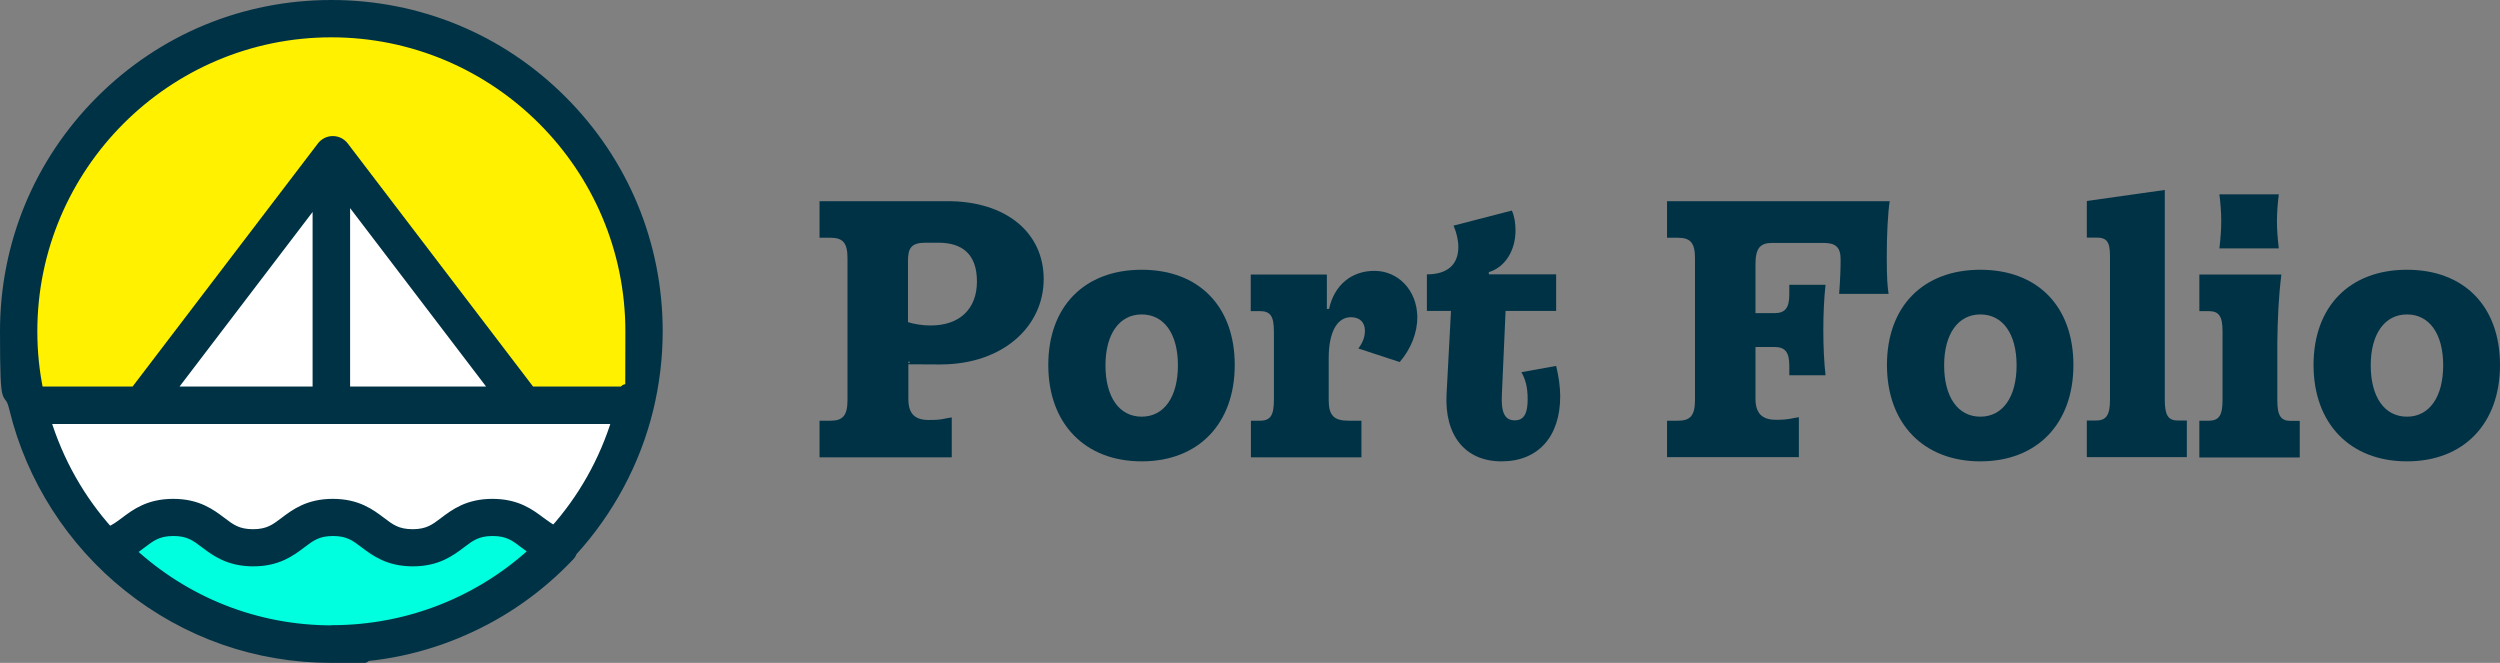 <svg xmlns="http://www.w3.org/2000/svg" viewBox="0 0 1359.6 360.5"><rect x="0" y="0" width="1359.6" height="360.5" fill="#808080" stroke="none"/><defs><style>      .cls-1, .cls-2 {        fill: #003246;      }      .cls-2 {        stroke: #003246;        stroke-miterlimit: 10;        stroke-width: 6px;      }      .cls-3 {        fill: #fff;      }      .cls-4 {        fill: #00ffdf;      }      .cls-5 {        fill: #fff100;      }    </style></defs><g><g id="Layer_1"><path class="cls-5" d="M350.3,180.2c0-93.9-76.1-170.1-170.1-170.1S10.2,86.3,10.2,180.2s1.7,27.3,4.8,40.2h330.5c3.1-12.9,4.8-26.3,4.8-40.2Z"></path><g><path class="cls-3" d="M15,220.4c18.1,74.5,85.2,129.9,165.2,129.9s147.2-55.4,165.2-129.9H15Z"></path><polygon class="cls-3" points="181 84.2 77.1 220.4 284.9 220.4 181 84.2"></polygon></g><line class="cls-3" x1="180.2" y1="84.2" x2="180.2" y2="220.4"></line><path class="cls-4" d="M267.8,281.5c-21.7,0-21.7,16.4-43.4,16.4s-21.7-16.4-43.4-16.4c-21.7,0-21.7,16.4-43.4,16.4s-21.7-16.4-43.4-16.4c-19.1,0-21.4,12.8-36.6,15.8,31,32.6,74.8,53,123.3,53s92.3-20.4,123.3-53c-15.2-3-17.4-15.8-36.5-15.8Z"></path><path class="cls-2" d="M305.5,54.9C272.1,21.4,227.6,3,180.2,3S88.4,21.4,54.9,54.9C21.4,88.4,3,132.9,3,180.2s1.7,28.1,5,41.9c0,0,0,0,0,0,9.2,38,31.2,72.3,61.9,96.8,31.6,25.2,69.8,38.6,110.3,38.6s.3,0,.4,0c.1,0,.2,0,.4,0,24.7,0,48.7-5,71.1-14.9,21.7-9.5,41-23.1,57.4-40.4.7-.7,1.2-1.6,1.5-2.5,20-21.9,34.4-48.7,41.4-77.6,3.3-13.7,5-27.8,5-41.9,0-47.3-18.4-91.8-51.9-125.3ZM180.6,343.1c-41.3,0-80-15.4-110.1-43.3,2.4-1.4,4.4-3,6.4-4.5,5-3.8,8.9-6.8,17.4-6.8s12.4,3,17.4,6.8c5.7,4.3,12.8,9.7,26,9.7s20.3-5.4,26-9.7c5-3.8,8.9-6.8,17.4-6.8s12.4,3,17.4,6.8c5.7,4.3,12.8,9.7,26,9.7s20.3-5.4,26-9.7c5-3.8,8.9-6.8,17.4-6.8s12.4,3,17.4,6.8c1.9,1.4,3.8,2.9,6,4.2-29.2,27.2-68.2,43.4-110.5,43.5ZM301.7,289c-2.8-1.2-5.1-3-7.9-5-5.7-4.3-12.8-9.7-26-9.7s-20.3,5.4-26,9.7c-5,3.8-8.9,6.8-17.4,6.8s-12.4-3-17.4-6.8c-5.7-4.3-12.8-9.7-26-9.7s-20.3,5.4-26,9.7c-5,3.8-8.9,6.8-17.4,6.8s-12.4-3-17.4-6.8c-5.7-4.3-12.8-9.7-26-9.7s-20.3,5.4-26,9.7c-3.1,2.3-5.7,4.3-9.1,5.5-15.7-17.4-27.7-38.4-34.8-61.9h311.7c-7,23.3-18.9,44.1-34.4,61.4ZM91.6,213.2l81.4-106.8v106.8h-81.4ZM187.4,213.2v-108.9l83,108.9h-83ZM339.7,213.2h-51.3l-101.7-133.4c-1.4-1.8-3.5-2.8-5.7-2.8s-4.3,1-5.7,2.8l-101.7,133.4H20.7c-2.3-10.9-3.4-22-3.4-33C17.3,90.4,90.4,17.3,180.2,17.3s162.9,73.1,162.9,162.9-1.1,22.1-3.4,33Z"></path><g><path class="cls-1" d="M445.7,248.7v-19.9h6c6.8,0,9.2-3,9.2-11.3v-77.1c0-8.2-2.4-11.1-9.2-11.1h-6v-19.9h69.7c31.5,0,52.2,16.9,52.2,42.4s-21.9,46.4-56.3,46.4-11.7-.4-17.3-1.6v20.3c0,8,3.4,11.5,11.1,11.5s8-.8,12.5-1.4v21.7h-71.9ZM506.2,177c15.7,0,25.1-9,25.1-23.9s-8-21.1-20.9-21.1h-7.2c-7.6,0-9.4,3-9.4,9.8v33.4c3.8,1.2,8.2,1.8,12.3,1.8Z"></path><path class="cls-1" d="M620.9,146.7c31.1,0,50.6,19.9,50.6,51.8s-19.7,52.4-50.6,52.4-50.8-20.5-50.8-52.4,19.7-51.8,50.8-51.8ZM620.9,226.6c12.1,0,19.7-10.6,19.7-27.9s-7.6-27.7-19.7-27.7-19.7,10.6-19.7,27.7,7.4,27.9,19.7,27.9Z"></path><path class="cls-1" d="M680.2,228.8h5c5.8,0,7.6-3,7.6-11.3v-37.2c0-8.2-1.8-11.1-7.6-11.1h-5v-19.9h41.4v18.7h1.2c2.8-12.9,12.1-20.7,24.7-20.7s23.1,10.2,23.3,25.1c0,8.6-3.4,17.3-9.6,24.5l-22.5-7.4c2.4-3,3.6-6.4,3.6-9.6,0-4.6-2.8-7.4-7.6-7.4-7.6,0-12.1,8.2-12.1,22.3v22.7c0,8.4,2.8,11.3,10.8,11.3h7v19.9h-60.1v-19.9Z"></path><path class="cls-1" d="M793.1,134.2c0-3.6-1-7.8-2.6-11.5l31.7-8.2c1.4,3,2,6.8,2,10.8,0,11.1-5.8,20.1-14.5,22.7v1.2h36.6v19.9h-27.5l-2,45c-.6,10.4,1.6,14.5,7,14.5s7-4.4,7-11.5-1.4-11.1-3.4-14.7l18.9-3.4c1.4,5.8,2.2,11.5,2.2,16.5,0,22.1-12.1,35.4-31.9,35.4s-31.1-14.1-29.9-36.6l2.4-45.2h-13.1v-19.9c11.3,0,17.1-5.4,17.1-14.9Z"></path><path class="cls-1" d="M906.6,248.7v-19.9h6c6.8,0,9.2-3,9.2-11.3v-77.1c0-8.2-2.4-11.1-9.2-11.1h-6v-19.9h121.1c-1,6.4-1.6,18.1-1.6,30.3s.4,16.1,1,20.1h-26.9c.6-7.8.8-14.1.8-18.7,0-6.6-2.6-9-9.4-9h-27.7c-6.8,0-9.2,3-9.2,11.7v26.5h10.2c6,0,8.2-2.8,8.2-10.4v-5h19.7c-.8,7.2-1.2,15.7-1.2,24.7s.4,17.3,1.2,24.5h-19.7v-5c0-7.6-2.2-10.4-8.2-10.4h-10.2v28.1c0,8,3.6,11.5,11.1,11.5s8-.8,12.5-1.4v21.7h-71.9Z"></path><path class="cls-1" d="M1077,146.7c31.1,0,50.6,19.9,50.6,51.8s-19.7,52.4-50.6,52.4-50.8-20.5-50.8-52.4,19.7-51.8,50.8-51.8ZM1077,226.6c12.1,0,19.7-10.6,19.7-27.9s-7.6-27.7-19.7-27.7-19.7,10.6-19.7,27.7,7.4,27.9,19.7,27.9Z"></path><path class="cls-1" d="M1140.1,129.2h-5.2v-19.9l42.4-6v114.1c0,8.4,1.8,11.3,7.2,11.3h4.8v19.9h-54.4v-19.9h5c5.6,0,7.6-3,7.6-11.3v-78.2c0-7.8-1.8-10-7.4-10Z"></path><path class="cls-1" d="M1196.1,228.8h5c5.8,0,7.6-3,7.6-11.3v-37.2c0-8.2-1.8-11.1-7.6-11.1h-5v-19.9h44.6c-1.6,13.1-2,23.9-2.2,37.2v31.1c0,8.4,1.8,11.3,7.4,11.3h4.8v19.9h-54.6v-19.9ZM1208,120.4c0-4.8-.4-10-1-14.7h32.3c-.6,5-1,10-1,14.7s.4,9.4,1,14.7h-32.3c.6-5.2,1-10,1-14.7Z"></path><path class="cls-1" d="M1309,146.7c31.1,0,50.6,19.9,50.6,51.8s-19.7,52.4-50.6,52.4-50.8-20.5-50.8-52.4,19.7-51.8,50.8-51.8ZM1309,226.6c12.1,0,19.7-10.6,19.7-27.9s-7.6-27.7-19.7-27.7-19.7,10.6-19.7,27.7,7.4,27.9,19.7,27.9Z"></path></g></g></g></svg>